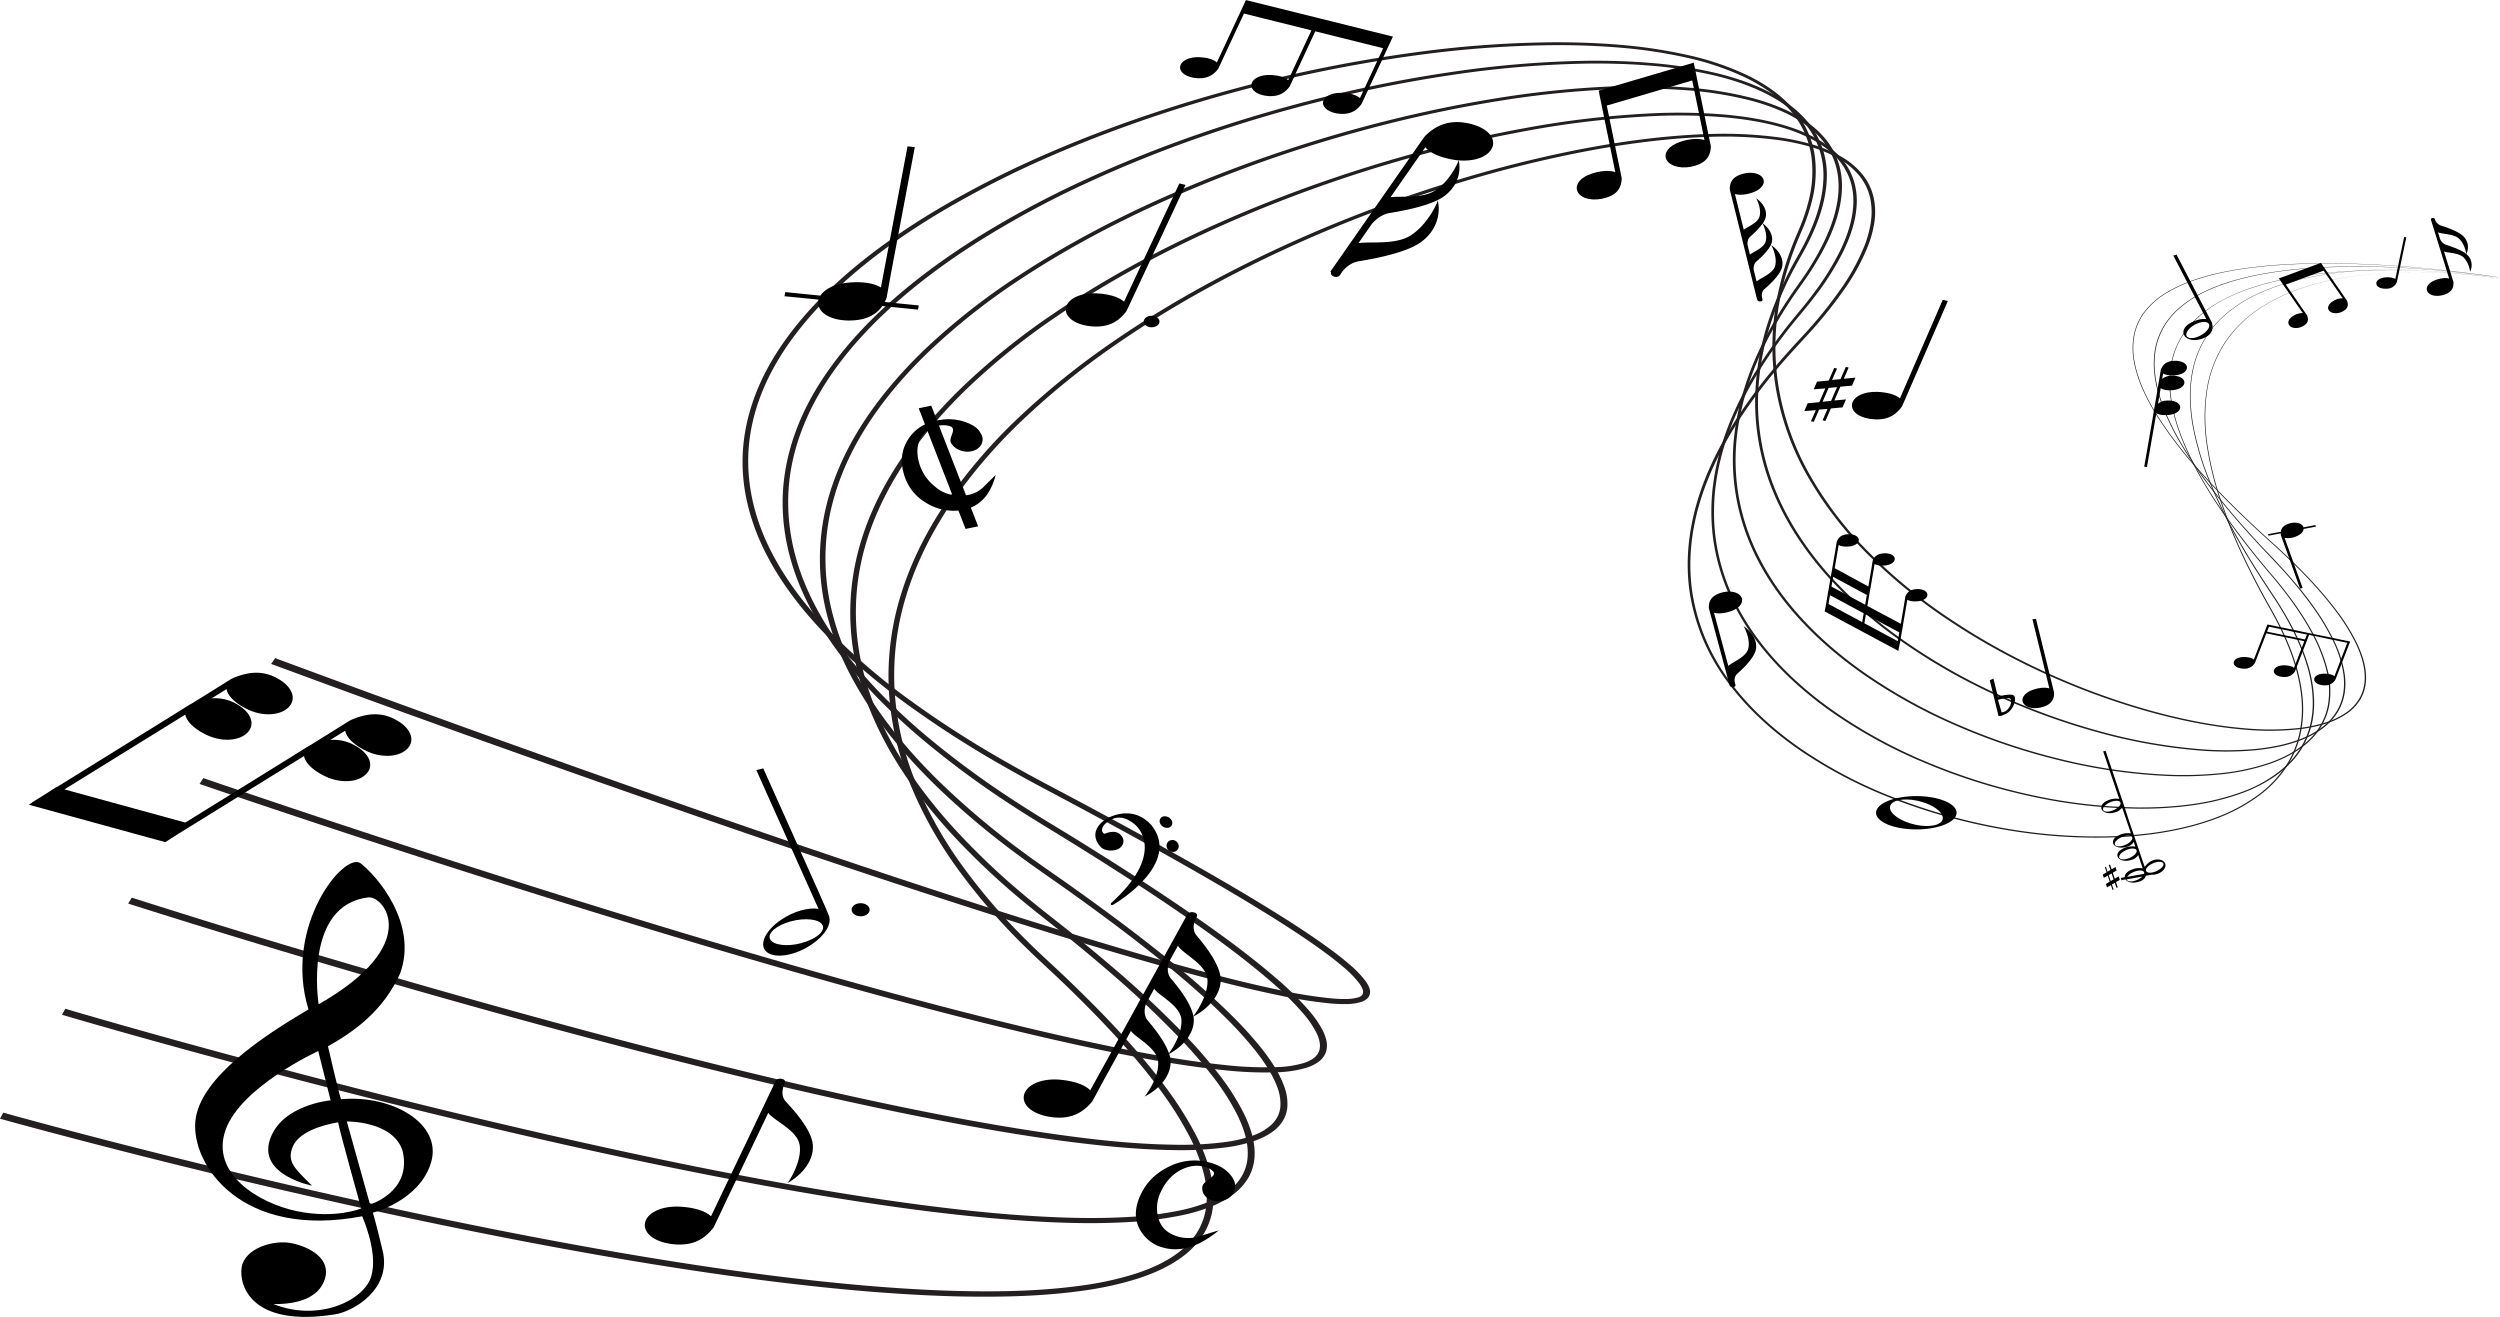 <?xml version="1.0" encoding="UTF-8"?> <svg xmlns="http://www.w3.org/2000/svg" viewBox="0 0 1535.81 809.01"> <defs> <style>.a{fill:#231f20;}</style> </defs> <path class="a" d="M1568.71,197.48s-3.35-.55-9.89-1.47-16.25-2.18-29-3.48-28.54-2.62-47.19-3.3c-9.32-.33-19.35-.5-30-.28s-22.06.81-33.93,2.18-24.27,3.54-36.38,7.53a89.38,89.38,0,0,0-17.36,7.67A49.23,49.23,0,0,0,1351.08,218a34.44,34.44,0,0,0-7,15.23,44.19,44.19,0,0,0,.29,16.75c2.22,11.32,7.76,22.59,14.78,33.67a265.4,265.4,0,0,0,25.5,32.92c9.72,10.88,20.51,21.7,32,32.54,5.76,5.42,11.81,10.78,17.79,16.31s11.79,11.26,17.39,17.2a234.76,234.76,0,0,1,15.88,18.57,124.42,124.42,0,0,1,12.86,20.32c3.44,7.11,6,14.66,5.87,22.43a25.93,25.93,0,0,1-2.83,11.46,27.71,27.71,0,0,1-8.81,9.84,49,49,0,0,1-13.62,6.46,89.26,89.26,0,0,1-15.77,3.24,169.82,169.82,0,0,1-33.07.29c-22.16-1.82-44.08-6.54-65.38-12.78a441.18,441.18,0,0,1-62-23.55,416.85,416.85,0,0,1-56.81-32.1,321.83,321.83,0,0,1-48.81-40.24,225,225,0,0,1-36.55-48,165,165,0,0,1-19.14-54.24,156.52,156.52,0,0,1,1.51-57,185.6,185.6,0,0,1,8.29-28.23c1.73-4.66,3.82-9.25,5.7-13.87a114,114,0,0,0,4.6-14,72.12,72.12,0,0,0,1.84-28.81,54.65,54.65,0,0,0-12.59-27.25c-6.95-8.26-16.71-15.16-27.8-20.55a169.53,169.53,0,0,0-36.35-12.28,298.43,298.43,0,0,0-39.53-6c-13.42-1.18-27-1.69-40.55-1.65a658.37,658.37,0,0,0-81.23,5.62A882.46,882.46,0,0,0,751,95.5c-25.07,8.11-49.53,17.25-73,27.51a599.4,599.4,0,0,0-67.24,34.26c-21.11,12.62-40.79,26.51-58,41.83s-31.94,32.1-42.54,50.17-16.87,37.4-17.6,56.85,3.86,38.83,12.69,56.95,21.53,35.1,36.43,50.69A374,374,0,0,0,591.77,457,629.31,629.31,0,0,0,649,493.88c9.92,5.71,20,11.19,30.13,16.54s20.24,10.74,30.22,16.12q30,16.13,58.74,32.42c19.13,10.89,37.82,21.87,55.68,33.24,8.91,5.69,17.62,11.49,25.9,17.55,4.13,3,8.16,6.14,11.95,9.41a65.1,65.1,0,0,1,10.25,10.57c1.34,2,2.66,4.09,2.72,6.68a5.5,5.5,0,0,1-1.67,3.88,10.58,10.58,0,0,1-4.3,2.34,34.06,34.06,0,0,1-9.14,1.16c-3,0-5.89-.11-8.75-.34a290,290,0,0,1-33.16-5.26c-21.46-4.48-42.08-9.88-62.18-15.38s-39.64-11.27-58.7-17c-38.1-11.54-74.28-23.16-108.55-34.42s-66.63-22.2-97-32.58C430.55,518,378,499.4,334.79,484s-77-27.76-100.05-36.19l-35.29-13,2.48-3.56,35.23,13c23,8.45,56.79,20.8,99.93,36.29s95.65,34.13,156.22,55q45.44,15.63,96.81,32.67c34.22,11.29,70.34,23,108.36,34.5,19,5.77,38.5,11.52,58.51,17.05s40.56,10.91,61.81,15.37a282.67,282.67,0,0,0,32.43,5.19c2.74.23,5.49.37,8.18.34a28.75,28.75,0,0,0,7.56-.91,6.48,6.48,0,0,0,2.51-1.3,2.83,2.83,0,0,0,.81-2c0-1.62-1-3.49-2.22-5.23a62.52,62.52,0,0,0-9.68-10c-3.69-3.18-7.64-6.24-11.71-9.24-8.16-6-16.79-11.76-25.65-17.43-17.74-11.33-36.35-22.31-55.43-33.2S727,539.64,707,528.87q-14.94-8.07-30.15-16.14c-10.16-5.37-20.28-10.9-30.23-16.65a635,635,0,0,1-57.51-37.19c-18.26-13.37-35.4-27.84-50.44-43.62s-27.87-32.92-36.75-51.35-13.63-38.1-12.76-57.88,7.21-39.43,18-57.7,25.71-35.26,43.1-50.68,37.27-29.4,58.54-42.08a601.32,601.32,0,0,1,67.66-34.36c23.64-10.28,48.22-19.43,73.4-27.54A886.09,886.09,0,0,1,907.2,58.47a660.5,660.5,0,0,1,81.65-5.55c13.65,0,27.3.5,40.83,1.7a300.55,300.55,0,0,1,39.91,6.12,171.09,171.09,0,0,1,36.88,12.51c11.29,5.5,21.28,12.58,28.39,21.06a55.87,55.87,0,0,1,12.83,27.88,73.1,73.1,0,0,1-1.93,29.24,113.22,113.22,0,0,1-4.68,14.19c-1.89,4.64-4,9.2-5.71,13.84a185.86,185.86,0,0,0-8.31,28,155.53,155.53,0,0,0-1.62,56.61,163.85,163.85,0,0,0,18.92,53.95,223.38,223.38,0,0,0,36.26,47.84,319.17,319.17,0,0,0,48.55,40.14,414.68,414.68,0,0,0,56.55,32.06,438.47,438.47,0,0,0,61.73,23.54c21.22,6.25,43,11,65.07,12.8a167,167,0,0,0,32.79-.24,87.88,87.88,0,0,0,15.54-3.18,47.69,47.69,0,0,0,13.35-6.3,27.12,27.12,0,0,0,8.61-9.58,25.5,25.5,0,0,0,2.79-11.23c.14-7.65-2.37-15.15-5.77-22.21a124.05,124.05,0,0,0-12.77-20.24,233.14,233.14,0,0,0-15.8-18.55c-5.57-5.93-11.39-11.65-17.32-17.19s-12-10.9-17.76-16.33c-11.51-10.86-22.29-21.7-32-32.61a264.08,264.08,0,0,1-25.46-33c-7-11.11-12.55-22.4-14.75-33.78a44.39,44.39,0,0,1-.26-16.83,34.75,34.75,0,0,1,7.06-15.32,49.6,49.6,0,0,1,13.93-11.72,90.11,90.11,0,0,1,17.44-7.68c12.15-4,24.61-6.11,36.47-7.5s23.25-1.93,34-2.14,20.75,0,30.07.31c18.65.7,34.44,2.06,47.19,3.36s22.47,2.59,29,3.51S1568.71,197.48,1568.71,197.48Z" transform="translate(-32.9 -26.95)"></path> <path class="a" d="M1568.71,197.48s-3.34-.54-9.85-1.4-16.19-2-28.91-3.11-28.46-2.09-47-2.18c-9.28,0-19.26.19-29.85.92a263.92,263.92,0,0,0-33.33,4.27c-11.48,2.31-23.4,5.67-34.22,11.22a66.44,66.44,0,0,0-14.7,10.08,44.37,44.37,0,0,0-10.11,13.46c-4.82,9.95-5.18,21.22-2.82,32.41s7.27,22.54,13.62,33.77a272.1,272.1,0,0,0,23,33.64c8.81,11.21,18.67,22.4,29.25,33.64,10.79,11.13,21.52,22.81,30.57,35.56a141.53,141.53,0,0,1,12,19.91,70.88,70.88,0,0,1,7,21.67c1,7.46.17,15.3-3.94,22.45a35.69,35.69,0,0,1-8.51,9.77,53,53,0,0,1-12.49,7.3c-9.31,4-20,6.06-30.75,7.07a202.82,202.82,0,0,1-32.89.13,335.4,335.4,0,0,1-65.31-11.83,409.89,409.89,0,0,1-62-22.88,363.34,363.34,0,0,1-56.16-32.2A266.84,266.84,0,0,1,1154.67,380c-13.41-15.17-24.34-31.79-31.83-49.42a144.77,144.77,0,0,1-11.73-55,161,161,0,0,1,9.82-56.19,211.17,211.17,0,0,1,12-27.31c2.32-4.49,5-8.9,7.33-13.36a140.3,140.3,0,0,0,6.34-13.59c3.66-9.2,6.14-18.72,6.45-28.34a50.14,50.14,0,0,0-7.15-28.1c-5.3-8.82-14-16.46-24.52-22.29S1098.69,76.29,1086,73.28a265.25,265.25,0,0,0-39.26-6c-13.35-1.1-26.84-1.45-40.32-1.24a628.89,628.89,0,0,0-80.57,6.81C899.25,76.76,873,82,847.16,88.41s-51.1,13.88-75.73,22.43a763.73,763.73,0,0,0-71.54,28.82,583.64,583.64,0,0,0-65.51,35.41c-20.51,13-39.57,27.15-56.26,42.64s-31,32.31-41.5,50.28-17.2,37.07-19,56.37,1.16,38.71,8.16,57.15,17.83,36,31,52.24,28.67,31.4,45.39,45.48a558.73,558.73,0,0,0,53.46,39.37c9.33,6.13,18.9,12,28.49,17.8s19,11.71,28.35,17.61c18.68,11.79,36.88,23.68,54.39,35.83s34.32,24.55,49.6,37.7a189.78,189.78,0,0,1,21,20.71,63.17,63.17,0,0,1,7.93,11.56,26.54,26.54,0,0,1,2.34,6.37,13.51,13.51,0,0,1-.19,6.82,12.45,12.45,0,0,1-4.53,6.17,25.72,25.72,0,0,1-7.72,3.79,71.51,71.51,0,0,1-17.17,2.69,228.26,228.26,0,0,1-33.74-1.32c-22-2.28-43.25-6-63.87-10.08s-40.65-8.59-60.14-13.24c-39-9.32-75.91-19.19-110.83-28.91s-67.82-19.36-98.63-28.59C389.3,585,336,568.11,292.3,554s-77.91-25.52-101.18-33.35-35.63-12.1-35.63-12.1l2.33-3.61s12.32,4.27,35.56,12.12,57.37,19.27,101,33.44,96.86,31.11,158.38,49.66c30.76,9.26,63.61,18.91,98.45,28.67s71.68,19.64,110.55,29c19.43,4.66,39.38,9.17,59.89,13.26s41.58,7.81,63.29,10.08a223.44,223.44,0,0,0,32.83,1.33,66.14,66.14,0,0,0,15.76-2.42A21.44,21.44,0,0,0,839.9,677a9.44,9.44,0,0,0,3.45-4.69c1.12-3.59-.09-7.63-2-11.4a60.3,60.3,0,0,0-7.54-11,187,187,0,0,0-20.58-20.35c-15.09-13-31.84-25.37-49.22-37.51s-35.55-24-54.16-35.81q-14-8.84-28.26-17.61c-9.56-5.82-19.2-11.72-28.56-17.89A560.77,560.77,0,0,1,599.34,481c-16.81-14.2-32.41-29.45-45.68-45.93s-24.2-34.18-31.24-52.9-10.09-38.4-8.16-58,8.65-39,19.38-57.13,25.19-35.17,42-50.76,36.09-29.86,56.75-42.88a587.46,587.46,0,0,1,65.93-35.53A771.12,771.12,0,0,1,770.27,109c24.74-8.55,50.15-16,76.06-22.43s52.31-11.63,79-15.5a632.94,632.94,0,0,1,81-6.76c13.58-.19,27.16.17,40.63,1.3a269.89,269.89,0,0,1,39.69,6.09c12.85,3.07,25.26,7.36,36,13.38S1142.44,99,1147.86,108a51.27,51.27,0,0,1,7.27,28.77c-.33,9.78-2.87,19.42-6.58,28.7a142,142,0,0,1-6.43,13.71c-2.41,4.5-5,8.88-7.36,13.34a211.12,211.12,0,0,0-12,27.15,160.15,160.15,0,0,0-9.88,55.84,143.51,143.51,0,0,0,11.54,54.67c7.4,17.53,18.24,34.07,31.55,49.18a266.43,266.43,0,0,0,46.35,41,362.75,362.75,0,0,0,55.89,32.14,407.75,407.75,0,0,0,61.71,22.87,333.62,333.62,0,0,0,65,11.85,202.16,202.16,0,0,0,32.65-.08c10.69-1,21.23-3.07,30.41-6.95a51.71,51.71,0,0,0,12.27-7.16,34.58,34.58,0,0,0,8.37-9.57c4.05-7,4.85-14.74,3.92-22.13a70.22,70.22,0,0,0-6.88-21.53,140.11,140.11,0,0,0-12-19.86c-4.5-6.35-9.42-12.46-14.55-18.36s-10.56-11.56-15.89-17.17c-10.56-11.27-20.41-22.47-29.2-33.71a271.16,271.16,0,0,1-23-33.71c-6.34-11.26-11.24-22.59-13.58-33.86s-2-22.55,2.9-32.55a44.76,44.76,0,0,1,10.2-13.52,66.36,66.36,0,0,1,14.78-10.1c10.87-5.56,22.83-8.91,34.33-11.22a266.26,266.26,0,0,1,33.37-4.23c10.6-.72,20.59-.93,29.87-.89,18.57.11,34.32,1.16,47,2.24s22.4,2.28,28.91,3.14S1568.71,197.48,1568.71,197.48Z" transform="translate(-32.9 -26.95)"></path> <path class="a" d="M1568.71,197.48s-3.36-.5-9.91-1.24-16.31-1.71-29.11-2.45-28.65-1.26-47.23-.5c-9.29.38-19.26,1.12-29.75,2.51a207,207,0,0,0-32.6,6.81c-11,3.35-22.18,8-31.51,14.93s-16.49,15.91-19.85,26.17-3.43,21.44-1.19,32.69,6.66,22.7,12.45,34.14c11.62,22.89,28.49,45.89,48.25,69.11,9.91,11.62,19.17,24,26.23,37.49a97.25,97.25,0,0,1,8.23,21,52.17,52.17,0,0,1,1.06,22.29,39.58,39.58,0,0,1-11.42,21.09c-6.28,6.23-15,11.13-24.64,14.54a136,136,0,0,1-31.06,6.65,225.87,225.87,0,0,1-33,.9,340.33,340.33,0,0,1-66.15-9.72,390.54,390.54,0,0,1-63.22-21.29,328.58,328.58,0,0,1-57-31.6c-17.48-12.24-33.19-26.22-45.91-41.78s-22.42-32.71-28-50.76a131.26,131.26,0,0,1-4.88-55.7c2.31-18.78,8.42-37.4,17.36-55.36a247.45,247.45,0,0,1,15.36-26.49c2.85-4.34,5.94-8.59,8.94-12.88s5.73-8.64,8.28-13.08c5.07-8.87,9.33-18.06,11.78-27.55s3.14-19.29.44-28.75a43.07,43.07,0,0,0-6.7-13.55,53.57,53.57,0,0,0-11.87-11.51,81.15,81.15,0,0,0-15.79-8.78,128.89,128.89,0,0,0-18.11-6.14A225.61,225.61,0,0,0,1069,82.4a380.88,380.88,0,0,0-40.43-.82A599.75,599.75,0,0,0,948,89.91c-26.53,4.45-52.67,10.3-78.26,17.26s-50.64,15-75,24.15c-48.62,18.22-94.59,40.48-135,67.18A402.06,402.06,0,0,0,604.52,242c-16.46,15.68-30.67,32.59-41.51,50.53s-18.25,36.91-21.32,56.2A135.53,135.53,0,0,0,545,406.41c5.09,18.85,14,37,25.45,54s25.38,33,40.78,47.93a489.91,489.91,0,0,0,49.95,41.93c8.82,6.56,18,12.79,27,19.15S706,582.14,714.7,588.57c17.41,12.87,34.19,25.92,49.94,39.38,7.88,6.73,15.47,13.58,22.65,20.59a243.25,243.25,0,0,1,20,21.7,122.6,122.6,0,0,1,8.27,11.52A65.75,65.75,0,0,1,821.69,694a30.45,30.45,0,0,1,2.07,13,19.81,19.81,0,0,1-1.73,6.58,21.36,21.36,0,0,1-4.26,6c-3.68,3.64-8.73,6.31-14.06,8.17a90.09,90.09,0,0,1-16.6,3.92,215.14,215.14,0,0,1-33.82,1.81c-22.34-.37-44-2.61-65.15-5.34s-41.61-6.16-61.57-9.79c-39.92-7.32-77.69-15.6-113.38-23.94s-69.29-16.84-100.73-25.07c-62.88-16.48-117.15-31.92-161.67-44.92s-79.28-23.64-102.94-31-36.21-11.37-36.21-11.37l2.21-3.66s12.5,4,36.11,11.39,58.32,18,102.77,31,98.64,28.53,161.4,45.06c31.39,8.25,64.92,16.76,100.53,25.14s73.27,16.68,113,24c19.88,3.64,40.29,7,61.25,9.82s42.49,5,64.44,5.36a209.48,209.48,0,0,0,32.86-1.71,85,85,0,0,0,15.59-3.64,33.45,33.45,0,0,0,12.47-7.19,18.61,18.61,0,0,0,3.67-5.12,17.49,17.49,0,0,0,1.52-5.77,28.07,28.07,0,0,0-1.92-12c-3-8-8.09-15.64-13.94-23A238.5,238.5,0,0,0,784,650.36c-7.1-7-14.63-13.77-22.44-20.47-15.63-13.4-32.33-26.43-49.66-39.27q-13-9.64-26.45-19.15c-8.95-6.33-18.16-12.62-27-19.22A491.93,491.93,0,0,1,608.21,510c-15.49-15.06-29.51-31.18-41-48.41S546.65,426,541.54,406.9a137.36,137.36,0,0,1-3.2-58.42c3.15-19.55,10.69-38.76,21.7-56.87s25.38-35.17,42-51a404.94,404.94,0,0,1,55.78-43.78c40.67-26.8,86.87-49.1,135.72-67.34,24.45-9.11,49.61-17.19,75.31-24.15s52-12.8,78.62-17.24a603.67,603.67,0,0,1,81-8.28,382,382,0,0,1,40.76.88,227,227,0,0,1,39.74,6.39,131.51,131.51,0,0,1,18.47,6.28,84.1,84.1,0,0,1,16.19,9,55.65,55.65,0,0,1,12.23,11.9,44.22,44.22,0,0,1,6.87,14c2.76,9.73,2,19.76-.49,29.35s-6.83,18.89-12,27.83q-3.87,6.7-8.37,13.17c-3,4.29-6.1,8.53-8.94,12.84a246.41,246.41,0,0,0-15.35,26.34c-8.93,17.86-15,36.36-17.38,55a130.23,130.23,0,0,0,4.74,55.32c5.54,17.94,15.12,35,27.75,50.47s28.2,29.41,45.57,41.61A327.51,327.51,0,0,0,1235,471.79a389,389,0,0,0,62.94,21.29,339,339,0,0,0,65.84,9.75,225.72,225.72,0,0,0,32.75-.85,134.73,134.73,0,0,0,30.79-6.56c9.56-3.36,18.14-8.17,24.33-14.3a39,39,0,0,0,11.3-20.79,51.65,51.65,0,0,0-1-22.1,96.83,96.83,0,0,0-8.14-20.9c-7-13.42-16.22-25.8-26.09-37.42-19.72-23.26-36.56-46.31-48.15-69.24-5.78-11.46-10.15-22.92-12.41-34.22s-2.2-22.5,1.27-32.8,10.56-19.45,20-26.27S1409,205.8,1420,202.45a207.86,207.86,0,0,1,32.65-6.78c10.51-1.38,20.49-2.1,29.78-2.48,18.6-.74,34.45-.17,47.24.56s22.56,1.74,29.11,2.48S1568.71,197.48,1568.71,197.48Z" transform="translate(-32.9 -26.95)"></path> <path class="a" d="M1568.71,197.48s-3.36-.59-9.94-1.46-16.38-2-29.27-2.77a363.3,363.3,0,0,0-47.56.08,236.61,236.61,0,0,0-29.67,3.94,144.76,144.76,0,0,0-31.34,9.83c-10.21,4.66-19.79,11.1-27,19.33A60.72,60.72,0,0,0,1380.05,255c-2.11,10.53-1.76,21.69.21,33.07a172.23,172.23,0,0,0,10.42,34.81,311.35,311.35,0,0,0,17.59,35.78c6.82,12.08,14.69,24.22,23,36.62,8,12.48,15.14,25.76,19.47,39.94a82.13,82.13,0,0,1,3.77,21.83,57,57,0,0,1-.72,11.19,49.14,49.14,0,0,1-3.09,11.1,51.51,51.51,0,0,1-5.86,10.63,58.07,58.07,0,0,1-8.88,9.58c-6.85,5.95-15.54,10.8-25.13,14.44a147.4,147.4,0,0,1-30.9,7.65c-5.4.79-10.89,1.3-16.41,1.65s-11.1.51-16.69.46a326,326,0,0,1-67.12-7.8,366.21,366.21,0,0,1-64.37-20.35A303.6,303.6,0,0,1,1157.69,464c-17.54-12.39-33-26.7-45.18-42.69A149.5,149.5,0,0,1,1097,396.22a128.7,128.7,0,0,1-9.57-26.92,124.53,124.53,0,0,1-2.43-13.91,129.65,129.65,0,0,1-.77-14.07,134.09,134.09,0,0,1,.75-14.14c.58-4.71,1.26-9.42,2.31-14.1a164.64,164.64,0,0,1,8.69-27.85,208.74,208.74,0,0,1,13.57-27,276.11,276.11,0,0,1,17.53-26c6.33-8.53,13.75-16.62,20-25.15a163.6,163.6,0,0,0,16.47-26.55c4.4-9.17,7.54-18.77,7.89-28.52a40.4,40.4,0,0,0-2-14.46,38.26,38.26,0,0,0-7.89-13.28A54.14,54.14,0,0,0,1148,113.63a92.18,92.18,0,0,0-17.27-7.42c-12.33-3.93-25.66-6.09-39.1-7.25a340.77,340.77,0,0,0-40.7-.79A574,574,0,0,0,970,107.48a795.88,795.88,0,0,0-78.34,18.57c-25.58,7.41-50.59,15.93-74.85,25.47-48.46,19.09-94.16,42.17-134.31,69.5a422.46,422.46,0,0,0-55.13,44.3c-16.47,15.87-30.81,32.88-42,50.87S566,353.13,561.91,372.48a146.54,146.54,0,0,0-.59,58.18c3.65,19.18,11,37.82,21,55.47s22.67,34.35,36.93,50a448.6,448.6,0,0,0,47.05,44.22c8.42,6.91,17.19,13.58,25.63,20.43s16.76,13.71,24.85,20.65a604.82,604.82,0,0,1,45.41,42.78,295.24,295.24,0,0,1,19.4,22.57,147.35,147.35,0,0,1,15.32,23.92c4,8.25,7,16.93,6.74,25.8a29.54,29.54,0,0,1-3.33,13,34,34,0,0,1-9.74,11.14,59.37,59.37,0,0,1-14.29,7.78,108.91,108.91,0,0,1-16.17,4.85,217.72,217.72,0,0,1-33.61,4.41c-22.47,1.33-44.57.53-66.08-.93S618,773,597.55,770.39c-40.84-5.33-79.51-12-116-19s-70.93-14.32-103.1-21.53c-64.34-14.47-119.83-28.45-165.33-40.32s-81-21.73-105.15-28.55S71,650.35,71,650.35l2-3.7s12.75,3.8,36.85,10.64,59.54,16.7,105,28.63,100.82,25.93,165,40.44C412,733.6,446.28,741,482.72,748s75,13.74,115.64,19.09c20.33,2.65,41.18,5,62.53,6.47s43.22,2.28,65.27,1a210.91,210.91,0,0,0,32.7-4.24,103.12,103.12,0,0,0,15.39-4.59,55,55,0,0,0,13.24-7.17,30.62,30.62,0,0,0,8.84-10.08,27.19,27.19,0,0,0,3.08-12c.26-8.28-2.52-16.65-6.44-24.68a143.57,143.57,0,0,0-15-23.47A289.61,289.61,0,0,0,758.83,666a599.74,599.74,0,0,0-45.07-42.59Q701.7,613,689,602.75c-8.39-6.83-17.13-13.5-25.62-20.47a451,451,0,0,1-47.27-44.59C601.81,521.86,589.07,505,579,487.15S561.5,450.43,557.84,431a148.35,148.35,0,0,1,.73-58.91c4.18-19.59,12.4-38.76,23.79-56.9s25.88-35.3,42.51-51.27a425.2,425.2,0,0,1,55.58-44.52c40.43-27.44,86.36-50.55,135.06-69.66q36.56-14.31,75.17-25.48a799.54,799.54,0,0,1,78.71-18.55,575.06,575.06,0,0,1,81.39-9.27,343.31,343.31,0,0,1,41.09.84c13.6,1.19,27.13,3.4,39.73,7.43a94.33,94.33,0,0,1,17.72,7.64,55.64,55.64,0,0,1,14,11,39.51,39.51,0,0,1,8.15,13.77,41.53,41.53,0,0,1,2.07,14.88c-.38,10-3.6,19.71-8.07,29a165.64,165.64,0,0,1-16.66,26.74c-6.36,8.61-13.79,16.67-20.09,25.15a275.22,275.22,0,0,0-17.51,25.85,209.18,209.18,0,0,0-13.55,26.85,165.19,165.19,0,0,0-8.7,27.67c-1,4.66-1.74,9.34-2.32,14a134.79,134.79,0,0,0-.77,14A117.58,117.58,0,0,0,1089,369.1a127.52,127.52,0,0,0,9.44,26.74,148.36,148.36,0,0,0,15.38,24.91c12,15.89,27.41,30.15,44.83,42.49A301.91,301.91,0,0,0,1216,494.8,365.83,365.83,0,0,0,1280,515.14a325.25,325.25,0,0,0,66.8,7.84c5.56,0,11.1-.09,16.59-.44s10.94-.85,16.3-1.62a146.63,146.63,0,0,0,30.66-7.55,82.7,82.7,0,0,0,24.88-14.25,56.75,56.75,0,0,0,8.79-9.45,51.14,51.14,0,0,0,5.82-10.5,48.46,48.46,0,0,0,3.08-11,56.92,56.92,0,0,0,.74-11.11,81.4,81.4,0,0,0-3.71-21.72c-4.27-14.13-11.34-27.39-19.33-39.85-8.27-12.4-16.12-24.57-22.92-36.67A309.88,309.88,0,0,1,1390.19,323a173.55,173.55,0,0,1-10.36-34.87c-1.94-11.4-2.27-22.59-.14-33.15a61.17,61.17,0,0,1,14-28.65c7.23-8.24,16.85-14.7,27.09-19.36a145.12,145.12,0,0,1,31.42-9.81,237.15,237.15,0,0,1,29.7-3.9,360.94,360.94,0,0,1,47.59,0c12.89.8,22.69,1.94,29.27,2.8S1568.71,197.48,1568.71,197.48Z" transform="translate(-32.9 -26.95)"></path> <path class="a" d="M1568.35,198s-3.38-.6-10-1.41-16.54-1.81-29.55-2.28a291,291,0,0,0-47.78,2,186.08,186.08,0,0,0-29.17,6.11,115.8,115.8,0,0,0-29.26,13.08,75.7,75.7,0,0,0-22.86,22.27,73.78,73.78,0,0,0-11,29.58,113.49,113.49,0,0,0,.32,33.34,198.12,198.12,0,0,0,8.85,35.31,329.3,329.3,0,0,0,15.26,36.63q4.51,9.3,9.62,18.73c3.36,6.3,7.15,12.58,10.43,19.11,6.59,13,11.87,26.9,13.82,41.47a74.45,74.45,0,0,1-.13,22.15c-.25,1.86-.73,3.71-1.14,5.56-.23.93-.53,1.85-.79,2.77a27.72,27.72,0,0,1-.92,2.75,56.89,56.89,0,0,1-5.11,10.78,69.27,69.27,0,0,1-17.48,19.23,106.25,106.25,0,0,1-25.75,14.17c-19.26,7.51-41.4,11.13-63.84,12a326.68,326.68,0,0,1-68.11-4.83,354.64,354.64,0,0,1-66.1-18.13,282.08,282.08,0,0,1-59.2-30.65c-17.88-12.31-33.49-26.8-45.2-43.11a123.22,123.22,0,0,1-22.23-53.05c-2.89-18.68-1-37.85,4.51-56.51s14.79-36.88,26.4-54.31a312.75,312.75,0,0,1,19.1-25.62c3.42-4.19,7-8.31,10.68-12.41s7.44-8.13,11.18-12.2a268.33,268.33,0,0,0,20.35-25.36,130.81,130.81,0,0,0,15.07-27.32,65.69,65.69,0,0,0,3.88-14.47,40.88,40.88,0,0,0-.4-14.67,33.27,33.27,0,0,0-6.62-13.75,45.35,45.35,0,0,0-13.25-10.9,82.09,82.09,0,0,0-17.61-7.15,138.77,138.77,0,0,0-19.57-4A252,252,0,0,0,1084,111c-13.7.37-27.38,1.54-40.94,3.23s-27,3.92-40.36,6.55a754.36,754.36,0,0,0-78.28,20q-38.24,11.9-74.45,27.05c-48.13,20.13-93.34,44.13-133.29,72a470.34,470.34,0,0,0-55.26,44.83,318.58,318.58,0,0,0-43.63,50.72c-12.13,17.83-21.58,36.56-27.64,55.78a166.7,166.7,0,0,0-7.75,58.4,177.33,177.33,0,0,0,12.73,57.23,245.84,245.84,0,0,0,29.66,53,372.24,372.24,0,0,0,41.45,47.55c7.6,7.48,15.72,14.65,23.39,22.07S704.8,644.19,712,651.7c14.43,15,27.86,30.41,39.34,46.36a211.78,211.78,0,0,1,15.31,24.43,109.65,109.65,0,0,1,10,25.61c2,8.72,2.57,17.72.17,26.44a41.36,41.36,0,0,1-5.83,12.54,51.05,51.05,0,0,1-10.27,10.82c-8.16,6.46-18.37,11.15-29,14.57a202.31,202.31,0,0,1-32.92,7.29c-22.3,3.18-44.62,3.92-66.37,3.77s-43.09-1.38-63.85-3c-41.54-3.38-80.95-8.62-118.17-14.34s-72.25-12.08-105-18.43c-65.51-12.76-122-25.59-168.22-36.6S94.94,730.78,70.42,724.32,32.9,714.2,32.9,714.2l2-3.74s12.92,3.65,37.39,10.14,60.47,15.8,106.63,26.87,102.52,23.92,167.87,36.72c32.69,6.38,67.63,12.73,104.73,18.51s76.37,11,117.68,14.42c20.65,1.68,41.81,2.88,63.39,3.09s43.62-.54,65.47-3.62a197.73,197.73,0,0,0,32-7.05c10.24-3.28,19.94-7.75,27.58-13.78a47.56,47.56,0,0,0,9.61-10.09,39,39,0,0,0,5.49-11.75c2.28-8.21,1.81-16.84-.15-25.3a107,107,0,0,0-9.75-25,209.22,209.22,0,0,0-15.06-24.13c-11.32-15.8-24.64-31.08-39-46.07q-10.77-11.22-22.3-22.26c-7.6-7.37-15.71-14.56-23.36-22.12a373.2,373.2,0,0,1-41.67-48,248.32,248.32,0,0,1-29.83-53.52,178.94,178.94,0,0,1-12.75-57.88,168.73,168.73,0,0,1,8-59c6.17-19.42,15.75-38.33,28-56.3a322.48,322.48,0,0,1,44-51.05,475,475,0,0,1,55.67-45c40.21-28,85.66-52,134-72.19Q884.88,151,923.36,139A762.87,762.87,0,0,1,1002,119c13.39-2.62,26.94-4.84,40.59-6.53s27.44-2.85,41.26-3.21a255.48,255.48,0,0,1,41.33,2,142.82,142.82,0,0,1,20,4.13,85,85,0,0,1,18.15,7.41,47,47,0,0,1,13.78,11.38,34.57,34.57,0,0,1,6.86,14.31,42.09,42.09,0,0,1,.39,15.09,67.52,67.52,0,0,1-4,14.71,132.33,132.33,0,0,1-15.28,27.59,267.92,267.92,0,0,1-20.52,25.48l-11.2,12.19c-3.64,4.08-7.25,8.18-10.67,12.35a312.11,312.11,0,0,0-19.07,25.48c-11.59,17.34-20.76,35.43-26.38,54s-7.42,37.57-4.59,56.11a122.14,122.14,0,0,0,21.95,52.67c11.6,16.2,27.07,30.62,44.82,42.88a280,280,0,0,0,58.85,30.57,353.4,353.4,0,0,0,65.77,18.12,325.12,325.12,0,0,0,67.79,4.89c22.32-.87,44.33-4.44,63.44-11.87a105.21,105.21,0,0,0,25.55-14,68.94,68.94,0,0,0,17.35-19,57.51,57.51,0,0,0,5.09-10.68c.34-.9.66-1.81.91-2.73s.56-1.83.8-2.75c.4-1.84.88-3.67,1.13-5.52a74,74,0,0,0,.18-22c-1.91-14.51-7.15-28.34-13.69-41.35-3.26-6.51-7-12.8-10.39-19.11s-6.59-12.55-9.58-18.76a329.27,329.27,0,0,1-15.2-36.68,199.17,199.17,0,0,1-8.79-35.36,113.55,113.55,0,0,1-.25-33.41,74.18,74.18,0,0,1,11-29.64,76.08,76.08,0,0,1,23-22.31,116.33,116.33,0,0,1,29.35-13.08,188,188,0,0,1,29.21-6.08,291.93,291.93,0,0,1,47.81-1.95c13,.49,22.92,1.52,29.55,2.32S1568.35,198,1568.35,198Z" transform="translate(-32.9 -26.95)"></path> <path d="M242.39,702.22c-1.6-4.55-8-32.52-8-32.52,17.46-9.81,34.3-22.51,44.34-44.8,11.13-30.67-14.41-60-24.27-67.57s-47.76,38.49-32.06,89.74c-26.9,15.8-67,41.91-69.49,68.68s28.18,72.51,102.49,58.39c0,0,10,22.19,5.58,36.92s-32.14,28.18-60.18,17c14.64.27,28.21-3.68,31.77-15.66s-8.81-19.26-20.32-21.69S183,794,181.33,805.62s6.53,36.85,57.37,28.77c11-1.68,35.05-15.27,29.25-39.2-4.3-18-6-23.28-6-23.28s28.74-7.17,35.78-30.89S274,699.38,242.39,702.22Zm17-124c9.71-.58,33.31,29.12-30.74,65.7C228.67,643.89,218.89,582.86,259.41,578.19ZM215.26,771c-23.89-5-53.29-23.34-43.75-50s56.89-48.37,56.89-48.37L236,702.92s-30.34,2.62-37.35,24.32,25.94,28.09,25.94,28.09c-10.47-10.36-15.56-14.6-12-23.64s17.23-13.43,28-15.28c1.38,7.08,14.22,52.89,14.22,52.89S239.15,775.94,215.26,771Zm44.95-4.1-14.25-51s28.72-.43,34.33,18.3C286,759.22,260.21,766.88,260.21,766.88Z" transform="translate(-32.9 -26.95)"></path> <path d="M1471.42,206.88l-9.76-14.15-.15-.21-2.82-4.09L1432.84,198l2.82,4.08.15.22,11.76,17a10.51,10.51,0,0,0-6.17,1.9c-3,1.94-3.49,4.6-1.58,6.18s5.51,1.48,8.51-.46,2.64-4.31,1.8-6.33c-.07-.16-1.45-2.08-3.24-4.67l-9.76-14.15,23.2-8.57,11.76,17a10.55,10.55,0,0,0-6.19,1.91c-3,1.94-3.61,4.56-1.7,6.14s5.62,1.52,8.62-.42,2.66-4.32,1.81-6.33C1474.57,211.4,1473.21,209.47,1471.42,206.88Z" transform="translate(-32.9 -26.95)"></path> <path d="M1506.34,195.58l4.82-22.86-1.33-.15-5.43,25.77c-1.33-.86-3.59-1.16-6-1-3.62.28-5.92,2-5.65,4s3,3.21,6.62,2.94a6.41,6.41,0,0,0,5.92-4C1505.39,200.14,1505.79,198.19,1506.34,195.58Z" transform="translate(-32.9 -26.95)"></path> <path d="M1081.66,105.91l-6.19-30.39-.67-3.27-1.39-6.8L1015,82.64l1.95,9.57.1.51,8.15,39.94c-3.77-1.24-9-.77-14.13.83-7.79,2.44-11.19,7.55-8.79,11.65s9.74,5.64,17.52,3.2,9.23-7.37,9.36-11.83c0-.36-1-4.89-2.25-11L1020,91.87l-.21,0,52.67-15.5L1080,113c-3.78-1.25-9-.77-14.17.83-7.79,2.43-11.41,7.4-9,11.5s9.92,5.79,17.7,3.35,9.28-7.37,9.4-11.84C1083.88,116.53,1082.9,112,1081.66,105.91Z" transform="translate(-32.9 -26.95)"></path> <path d="M1367.77,266.63c4.62-.44,7.45-2.77,7-5.2s-4-4-8.61-3.6a8.84,8.84,0,0,0-5,1.88l.58-3.33c1.74,1.06,4.58,1.39,7.62,1.1,4.61-.44,7.44-2.77,7-5.21s-4-4-8.61-3.6-6.37,2.9-7.35,5.24c-.08.19-.45,2.69-1,6l-.53,3,0,.08c-.08.18-.45,2.69-1,6l-1.62,9.28,0,.08c-.08.18-.45,2.69-1,6l-.84,4.79-1.59,9.16-2.68,15.4,1.7.15,2.68-15.4,1.6-9.15,1.48-8.53c1.74,1.07,4.59,1.39,7.62,1.1,4.61-.44,7.45-2.77,7-5.2s-4-4-8.61-3.6a8.84,8.84,0,0,0-5,1.88l1.66-9.58C1361.89,266.6,1364.74,266.92,1367.77,266.63Z" transform="translate(-32.9 -26.95)"></path> <path d="M250,484.41a25.92,25.92,0,0,0-14.24-2.87l9.2-5.7c.78,4.33,5.51,8.65,12.08,12,10,5.13,21.12,4.3,26.17-1s2.06-13-7.92-18.13-19.33-2.68-26.91.59c-.6.26-7.4,4.61-16.65,10.33l-8.37,5.19-.26.11c-.61.26-7.39,4.62-16.64,10.34l-59.74,37L72.49,511.9l8.25-5.1,66-40.86c.78,4.32,5.51,8.64,12.08,12,10,5.13,21.12,4.3,26.17-1s2.05-13-7.93-18.14A26,26,0,0,0,162.85,456l9.21-5.69c.78,4.32,5.51,8.64,12.08,12,10,5.13,21.11,4.3,26.17-1s2.05-13-7.93-18.13-19.33-2.68-26.9.59c-.6.26-7.4,4.62-16.65,10.34l-8.37,5.18a2.18,2.18,0,0,1-.27.11c-.6.26-7.39,4.62-16.64,10.34L77.82,504.28l-10.17,6.29-.2-.05-8.38,5.36-6.52,4,.11.1-2.07,1.33,83.86,23,8.05-5.17.4-.24,76.77-47.5c.78,4.33,5.51,8.65,12.07,12,10,5.13,21.11,4.29,26.17-1S260,489.54,250,484.41Z" transform="translate(-32.9 -26.95)"></path> <path d="M1216.92,391.9c-.37-2.06-3.41-3.42-7.32-3s-5.36,2.47-6.19,4.46c-.06.16-.33,2.29-.82,5.14l-2,11.68-20.54-11,1.48-8.64.5-2.62,0,0,2.48-14.5c1.48.91,3.86,1.17,6.43.92,3.92-.38,6.3-2.36,5.92-4.43s-3.42-3.42-7.33-3-5.37,2.47-6.19,4.46c-.06.16-.34,2.29-.83,5.14l-1.83,10.73L1160,376l2.44-14.25c1.48.9,3.85,1.17,6.43.92,3.91-.38,6.29-2.37,5.92-4.43s-3.42-3.43-7.33-3.05-5.37,2.47-6.19,4.46c-.07.16-.34,2.29-.83,5.14l-2.26,13.26-.49,2.52,0,0-1.5,8.77-.49,2.51.06,0-1.4,8.18-.53,2.52,45.25,24.26,1.05-5.26,0,0,1.41-8.2.48-2.5-.06,0,2.65-15.45c1.48.91,3.86,1.18,6.43.93C1214.94,396,1217.3,394,1216.92,391.9Zm-37.19.54-1,6L1158,387.31l1-6Zm-1.93,11.28-.92,5.41L1156.19,398l.93-5.41Zm.43,6.13.92-5.4,20.54,11-.93,5.4Z" transform="translate(-32.9 -26.95)"></path> <path d="M873.15,82.6,885,57.18l.18-.39,3.42-7.34L844.77,38.53l-2.64-.65L798.31,27l-3.42,7.34-.18.39L780.45,65.3c-2.06-1.9-6-3-10.47-3.21-6.77-.36-11.75,2.37-12.11,5.93s4.1,6.63,10.87,7,10.27-2.77,12.6-5.91c.19-.25,1.73-3.75,3.91-8.41l11.84-25.42L838.53,45.6,824.27,76.22c-2.06-1.9-6-3-10.47-3.21C807,72.66,802,75.38,801.69,79s4.1,6.63,10.87,7,10.27-2.76,12.6-5.91c.19-.25,1.73-3.74,3.9-8.41L840.9,46.19l.27.07,41.44,10.33L868.35,87.21c-2.07-1.9-6.05-3-10.5-3.22-6.77-.35-11.84,2.21-12.19,5.77s4.16,6.79,10.92,7.15,10.3-2.76,12.63-5.91C869.4,90.75,871,87.26,873.15,82.6Z" transform="translate(-32.9 -26.95)"></path> <path d="M1469.44,439.71l6.8-17.56.42-1.09L1452,416l-1.49-.31-24.66-5.11-.42,1.09-1.17,3-.43,1.09-6.33,16.36c-1.22-1-3.44-1.52-5.91-1.56-3.76-.05-6.4,1.56-6.46,3.54s2.53,3.58,6.28,3.63a7.23,7.23,0,0,0,6.74-3.53c.09-.14.8-2.11,1.82-4.73l5.2-13.44,23.32,4.83-6.34,16.36c-1.21-1-3.44-1.51-5.91-1.55-3.75-.05-6.4,1.56-6.46,3.54s2.53,3.58,6.29,3.63a7.24,7.24,0,0,0,6.73-3.53c.09-.15.81-2.11,1.82-4.74l6.8-17.56.16,0,23.31,4.83L1467,442.36c-1.21-1-3.46-1.52-5.93-1.55-3.75-.06-6.45,1.47-6.51,3.44s2.57,3.67,6.33,3.72a7.21,7.21,0,0,0,6.74-3.53C1467.7,444.3,1468.43,442.34,1469.44,439.71Zm-20.51-19.93L1425.61,415l1.18-3.05,23.31,4.83Z" transform="translate(-32.9 -26.95)"></path> <path d="M1388,218l-18-34.64-2,.56L1388.3,223c-2.79-.43-6.22.45-9.35,2.08-4.74,2.47-6,6.28-3.57,8.78s7.68,2.75,12.43.27,4.73-5.95,3.92-9C1391.67,224.89,1390.08,222,1388,218Zm-1.78,14.17c-3.49,2.39-7.74,3.21-9.49,1.84s-.33-4.41,3.15-6.8,7.74-3.2,9.49-1.83S1389.73,229.78,1386.24,232.16Z" transform="translate(-32.9 -26.95)"></path> <path d="M1361.64,555.81c-2.26-1.47-6.08-1.09-8.86,1.21a9.17,9.17,0,0,0-2.27,2.58c-.27-.79-.62-1.71-1-2.73l-2.7-8v0c0-.18-.81-2.38-1.82-5.34l-.91-2.71s0,0,0,0c0-.18-.82-2.38-1.82-5.34l-1.51-4.48L1337,519.58v-.05c0-.18-.81-2.38-1.81-5.34l-1.6-4.72-7.16-21.22-1.51.27,7.16,21.22,2.71,8a11.89,11.89,0,0,0-6.89.88c-3.69,1.47-5,4.11-3.59,6.05s5.16,2.46,8.84,1a5.91,5.91,0,0,0,3.38-2.79l2.8,8.3,2.63,7.78a11.93,11.93,0,0,0-6.9.89c-3.69,1.47-5,4.1-3.58,6s5.15,2.45,8.84,1a5.91,5.91,0,0,0,3.37-2.78l1,3a11.88,11.88,0,0,0-6.89.88c-3.69,1.47-5,4.11-3.59,6s5.15,2.46,8.84,1a5.91,5.91,0,0,0,3.38-2.79l2.77,8.23a11.9,11.9,0,0,0-6.89.89c-2.81,1.12-4.24,2.91-4.13,4.56l-2.46.44.46,1.35,2.46-.44.1.14c1.45,1.94,5.17,2.45,8.86,1a5.68,5.68,0,0,0,3.64-3.4l3.36-.61a9.68,9.68,0,0,0,6.42-2C1363.75,560,1363.91,557.28,1361.64,555.81Zm-29.42-31.61c-2.78,1.49-5.9,1.8-7,.71s.29-3.18,3.07-4.66,5.89-1.8,7-.71a.59.59,0,0,1,.12.17l.23.69C1335.66,521.54,1334.38,523.05,1332.22,524.2Zm7.21,21.34c-2.78,1.48-5.9,1.8-7,.71s.29-3.18,3.07-4.66,5.89-1.8,7-.71a.66.66,0,0,1,.12.17l.23.69C1342.87,542.88,1341.59,544.39,1339.43,545.54Zm2.69,8c-2.78,1.49-5.9,1.8-7,.71s.29-3.18,3.07-4.66,5.89-1.8,7-.71a.59.59,0,0,1,.12.17l.23.69C1345.56,550.85,1344.28,552.36,1342.12,553.51Zm.64,9.54c2.78-1.49,5.91-1.8,7-.71a1.32,1.32,0,0,1,.3,1.39l-10.33,1.87A8.06,8.06,0,0,1,1342.76,563.05Zm3.94,4c-2.78,1.48-5.91,1.8-7,.71a1.25,1.25,0,0,1-.34-.61l9.62-1.74A9.85,9.85,0,0,1,1346.7,567Zm11.85-5.38a12.38,12.38,0,0,1-2.77,1.08l-1.33.24a3.63,3.63,0,0,1-2.9-.61.84.84,0,0,1-.15-.18c0-.1-.1-.33-.22-.68,0-1.13,1.28-2.65,3.43-3.8,2.78-1.48,5.92-1.8,7-.71S1361.33,560.14,1358.55,561.62Z" transform="translate(-32.9 -26.95)"></path> <path d="M1329.17,558.14l-.84.15,1.06,3.15-1.78,1-1-3-.67.13,1.1,3.27-2.37,1.39.68,2,2.39-1.36,1.23,3.65L1326.6,570l.7,2.07,2.38-1.36,1,2.9.67-.12-1.08-3.21,1.79-1,1,3,.84-.15-1.11-3.3,2.37-1.39-.71-2.11-2.37,1.4-1.23-3.64,2.37-1.4-.71-2.1-2.38,1.39Zm2.16,9.05-1.78,1-1.23-3.65,1.78-1Z" transform="translate(-32.9 -26.95)"></path> <path d="M532.2,729.75c-1-9.14-12-21.25-16.41-25.89s-.86-11.26-.86-11.26,1.35-2.3-1.8-2.91-4,1.79-4,1.79-.29.71-.83,1.83l-38.6,80.81c-3.67-3.44-10.76-5.41-18.76-5.88-12.16-.71-21.18,4.14-21.89,10.55s7.25,12,19.41,12.67S467,786.59,471.26,781c.34-.44,3.18-6.72,7.17-15.08l26.45-55.35s0,.05.05.07c2.65,4.49,18.1,10.47,19.29,20.09s-5.85,20.87-7.53,23C526,748.47,533.28,739.36,532.2,729.75Z" transform="translate(-32.9 -26.95)"></path> <path d="M1104,411.61c.85,1.32,4.24,8.16,2.91,13.76-1.26,5.3-9.74,8.23-12.27,10.69l-8.79-32.71c2.89.84,6.8.35,10.56-1,5.71-2,8-5.94,6-8.95s-7.55-4-13.26-1.95-6.57,5.75-6.46,9.09c0,.27,1,3.64,2.19,8.16l9.5,35.36c.22.82.42,1.57.59,2.18l.56,2.1.19,0a1.93,1.93,0,0,0,2,.68c1.89-.24,1.24-1.64,1.24-1.64s-1.65-4,1.24-6.58,10.13-9.28,11.33-14.61C1112.77,420.61,1109.08,415,1104,411.61Z" transform="translate(-32.9 -26.95)"></path> <path d="M899.78,171.41c-9.36,6.17-24.81,3.78-32.34,4.9l8.18-11.73s4.37-5.72,11.15-6.81,24.15-4.14,32.45-9.7c8.7-5.82,11.52-15,9.8-22.61,10.64.93,19.13-2.84,20.86-8.62,1.88-6.28-5-12.57-16.87-14.47s-19.37,2.95-24.62,8.11c-.42.41-4.52,6.3-10,14.19l-48.25,69.22.46.17c-.25.75-.28,1.95,1.64,2.7a3.11,3.11,0,0,0,4.15-1.28s3.64-6.82,11.43-8.07,27.68-4.78,37.2-11.16c10-6.71,13.17-17.37,11.16-26.08C915.38,152.65,909.89,164.75,899.78,171.41Zm8.75-54c3,3.77,9.78,6.47,17.63,7.72.93.15,1.89.28,2.8.36-.75,2.29-5.56,12.67-14.28,18.41-7.9,5.21-20.8,3.4-27.54,4.19Z" transform="translate(-32.9 -26.95)"></path> <path d="M1123.42,190.23c-1.23,4.8-9,7.44-11.41,9.65l-1.7-6.86s-.72-3.43,1.66-5.48,8.32-7.4,9.38-11.69-1.65-8.85-5.56-11.65a11.75,11.75,0,0,0,1.78-3.64c1.11-4.5-1.78-9.06-5.84-11.84.66,1.07,3.29,6.62,2.12,11.13-1,4.05-7.22,6.31-9.72,8.22l-5.43-21.95c2.92.88,6.9.44,10.75-.87,5.85-2,8.29-5.95,6.32-9s-7.6-4.12-13.45-2.13-6.8,5.78-6.76,9.18c0,.27.92,3.71,2.06,8.32l14.66,59.18h.09l.05.19s.28,1.34,2,1.13,1.19-1.51,1.19-1.51-1.46-3.73,1.27-6.08,9.56-8.51,10.78-13.43c1.27-5.17-2-10.41-6.71-13.6C1121.74,178.68,1124.76,185.06,1123.42,190.23Zm-15.24-18a47.62,47.62,0,0,0,7.52-7.92c.86,1.59,3,6.64,1.94,10.8s-7.23,6.3-9.72,8.21l-1.39-5.62S1105.81,174.31,1108.18,172.26Z" transform="translate(-32.9 -26.95)"></path> <path d="M1548,183a9.29,9.29,0,0,0-1.83-10.93c-3.15-3.09-10.75-5.62-13.74-6.56a5.85,5.85,0,0,1-3.74-3.87s-.22-1-1.53-.74-.84,1.28-.84,1.28a6,6,0,0,1,.29.78l3.4,11a.26.26,0,0,0,.07.37s.17.41.37,1l7,22.72c-2.36-.62-5.51-.16-8.51,1-4.55,1.73-6.3,4.93-4.6,7.33s6.22,3.09,10.77,1.36,5.15-4.76,5-7.46c0-.22-.89-2.92-2-6.56l-3.82-12.33c2.26,1,8.9.73,12,3.69s4,7.84,4,8.81a8.72,8.72,0,0,0-1.66-10.34C1548.38,183.35,1548.17,183.18,1548,183Zm-12.21-5.59a6.52,6.52,0,0,1-3.85-3.51l-1.31-4.24s0,0,0,0c2.32,1.17,9.63.79,13,4,3.18,3.07,4.18,7.88,4.31,9.24C1544.67,180.33,1538.34,178.23,1535.75,177.41Z" transform="translate(-32.9 -26.95)"></path> <path d="M766.26,653a15.32,15.32,0,0,0-.18-1.63c9.44-4.93,17.14-13.68,16.69-23.2-.43-9.16-10.61-21.63-14.72-26.43s-.12-11.27-.12-11.27,1.49-2.25-1.61-3a3.5,3.5,0,0,0-4.19,1.62s-.43.67-1,1.77L747.4,615.71a5.13,5.13,0,0,1-.53.78s-.43,1-1.23,2.41l-12.5,22.66a5.4,5.4,0,0,1-.54.79s-.43,1-1.23,2.41l-28.72,52c-3.44-3.56-10.3-5.74-18.26-6.49-12.1-1.13-21.38,3.41-22.49,9.79s6.48,12.21,18.58,13.34,18.74-4.25,23.35-9.72c.37-.44,3.53-6.63,8.07-14.85l15.76-28.57c3,4.38,16.21,10.31,16.73,19.13.53,9-6.67,19.3-8.37,21.24,9-4.57,16.37-12.84,16-21.83a17.09,17.09,0,0,0-.87-4.43C759.72,669.78,766.67,661.73,766.26,653Zm-9.59-44.93c2.36,4.58,17.46,11.11,18,20.75.54,9.17-6.41,19.55-8.67,22.35-1.49-8.32-10.06-18.73-13.63-22.89-3.83-4.48-1.14-10.73-1.14-10.73l5.29-9.58S756.66,608.05,756.67,608.07ZM751,674c-2.61-7.67-9.69-16.21-12.84-19.89-3.84-4.48-1.16-10.73-1.16-10.73l4.95-9c3,4.38,16.21,10.31,16.73,19.13C759.13,661.71,753.38,670.89,751,674Z" transform="translate(-32.9 -26.95)"></path> <path d="M1210.15,516c-13.67,0-24.75,4.59-24.75,10.25s11.08,10.24,24.75,10.24,24.74-4.58,24.74-10.24S1223.81,516,1210.15,516ZM1226,531.1c-2.07,3.61-10.83,4.37-19.56,1.68s-14.13-7.79-12.05-11.4,10.84-4.37,19.57-1.69S1228,527.48,1226,531.1Z" transform="translate(-32.9 -26.95)"></path> <path d="M597.3,214.59l-20.88-2.11c.43-.8.73-1.61,1.07-2.41.22-.5,1.24-7.06,2.89-15.84l14.51-76.93-4.47-.45-16.36,86.72c-4.53-2.84-11.93-3.74-19.9-3-8.47.74-14.62,3.93-17.24,8l-21.6-2.18-.48,2.54L535.79,211a7.22,7.22,0,0,0-.16,3.07c1,6.38,10.34,10.68,22.45,9.62,8.88-.78,13.8-4.43,16.83-8.74l21.91,2.21Z" transform="translate(-32.9 -26.95)"></path> <path d="M1455.32,349.5l-7.32,1.41a3,3,0,0,0-.53-1c-1.57-2-5.51-2.54-9.38-.94-2.83,1.17-3.79,2.89-4,4.64l-7.93,1.53.33.9,7.56-1.45c0,.32,0,.64,0,.95s.87,2.51,2,5.63l9.83,27.33,1.59-.31-11.08-30.81a12.76,12.76,0,0,0,7.34-1c2.72-1.12,4.24-2.84,4.34-4.47l7.54-1.45Z" transform="translate(-32.9 -26.95)"></path> <path d="M761.17,140.56l-3.75-.93-34,72.65c-3.24-3-9.55-4.72-16.57-5.1-10.67-.57-18.58,3.71-19.15,9.34s6.43,10.46,17.1,11,16.28-4.33,20-9.29c.3-.39,2.81-5.89,6.25-13.25Z" transform="translate(-32.9 -26.95)"></path> <path d="M741.94,221.13c-2.53-.63-5.28.36-6.15,2.21s.48,3.86,3,4.49,5.28-.35,6.15-2.2S744.47,221.77,741.94,221.13Z" transform="translate(-32.9 -26.95)"></path> <path d="M535.73,585.27c-6.25-1-15.4,1.53-23.07,6.78-10,6.83-13.85,15.74-8.57,19.87s17.63,2,27.62-4.88c8-5.47,12-12.25,10.58-16.86h.12c-.1-.51-3.75-8.94-7.52-17.36L501.8,499l-4.29,1Zm-10.26,21c-8.88,2.41-17.59,1.37-19.45-2.31s3.84-8.6,12.73-11,17.58-1.37,19.44,2.31S534.36,603.83,525.47,606.22Z" transform="translate(-32.9 -26.95)"></path> <path d="M559.87,582c-2.9.69-4.47,3-3.52,5.09s4.06,3.27,7,2.58,4.47-3,3.52-5.1S562.76,581.31,559.87,582Z" transform="translate(-32.9 -26.95)"></path> <path d="M1206.16,265.58l23.34-53.72-3.12-.73-26.31,60.56c-2.76-2.43-8-3.77-13.86-4-8.84-.34-15.29,3.31-15.62,8s5.57,8.57,14.42,8.9,13.37-3.8,16.3-7.95C1201.54,276.29,1203.5,271.71,1206.16,265.58Z" transform="translate(-32.9 -26.95)"></path> <path d="M1168.57,252.75l-1.73-.41-3.28,7.53-5.18.5,3.06-7-1.73-.41-3.38,7.78-7.17.66-2.05,4.73,7.13-.58-3.69,8.48-7.16.67-2.09,4.81,7.13-.59-3,6.79,1.73.4,3.27-7.52,5.15-.42-3,7,1.73.4,3.34-7.69,7.17-.67,2.13-4.89-7.17.67,3.68-8.48,7.17-.67,2.13-4.89-7.17.67Zm-10.81,20.49-5.19.5,3.69-8.48,5.18-.5Z" transform="translate(-32.9 -26.95)"></path> <path d="M1292.89,444.77l-9.24-37.66-2.18.28,10.4,42.46c-2.71-.83-6.43-.41-10,.8-5.46,1.85-7.74,5.53-5.92,8.41s7.06,3.85,12.52,2,6.36-5.37,6.32-8.54C1294.77,452.26,1293.94,449.06,1292.89,444.77Z" transform="translate(-32.9 -26.95)"></path> <path d="M1269.48,453.88c-2.4-.69-7.14.45-9.25,1l-2.72-11.08-2.24,1.08,5.38,22,2.43-.32-.06-.26C1270.17,464.74,1272.56,454.76,1269.48,453.88Zm-6.9,10.75-2.27-7.73s5-1.57,7.18-.94S1268,463.85,1262.58,464.63Z" transform="translate(-32.9 -26.95)"></path> <path d="M750.81,535.43a3,3,0,0,0,1.9-4.35,4.73,4.73,0,0,0-5.16-2.57,3,3,0,0,0-1.9,4.35A4.73,4.73,0,0,0,750.81,535.43Z" transform="translate(-32.9 -26.95)"></path> <path d="M752.89,543a3.49,3.49,0,0,0-3.33,3.86,3.93,3.93,0,0,0,4.11,3.44,3.48,3.48,0,0,0,3.33-3.86A3.93,3.93,0,0,0,752.89,543Z" transform="translate(-32.9 -26.95)"></path> <path d="M713.2,529.63c-3.08,1.7-12,8.27-4.5,17.24,3.13,3.6,9.08,2.76,11.25,1.6s4.95-4.56,1.51-8.51-9.71-.82-9.87-.84c-1,.4-5-4,4.39-8.89,7.27-3.56,14.47,3.3,15.67,4.77s16.13,17.53-16,46.6c-.73.66-.49,2.08,1.42.95S759,557.36,740.22,533.8C729.45,521.94,716.27,527.93,713.2,529.63Z" transform="translate(-32.9 -26.95)"></path> <path d="M771.67,755.45c-1.09,4.47,2.43,8.68,7.85,9.38s10.7-2.35,11.79-6.83a7.83,7.83,0,0,0,.1-.83c.69-2.54-.09-5.3-2.5-8.33-2.79-3.49-6.86-6-12.25-7.54a34.78,34.78,0,0,0-25.24,2.15q-12.34,5.82-17.73,17.29-5.49,11.68-.94,20.7a22.55,22.55,0,0,0,14.62,11.91q10.26,2.94,21.57-2.26a60.61,60.61,0,0,0,12.7-8.31s-8.66,2.62-11.32,3.5a23,23,0,0,1-13.71.35q-9.5-2.71-12-11a22.69,22.69,0,0,1,1.48-16.62q4.3-9.15,12-13.21t15-2a10.48,10.48,0,0,1,5.07,2.77C780.87,749.71,772.46,752.19,771.67,755.45Z" transform="translate(-32.9 -26.95)"></path> <path d="M626.35,331.22l-16.63-42.83s.41-.06.66-.08a13.52,13.52,0,0,1,6.25.52c4.44,1.67-1.14,6.91.43,10,2.15,4.26,8.08,6.59,13.25,5.2s7.61-6,5.45-10.25a8.63,8.63,0,0,0-.48-.75c-1.16-2.45-3.73-4.55-7.91-6.27a31,31,0,0,0-15.7-2c-1.12.13-2.19.3-3.16.49L605,276.15l-7.72,1.61,3.86,9.92a24.8,24.8,0,0,0-9.76,8.28q-6.63,9.59-3.4,21.48a29.54,29.54,0,0,0,13.53,18.21,32.11,32.11,0,0,0,20.17,4.93l4.38,11.3,7.72-1.61-4.46-11.5a22.82,22.82,0,0,0,10.07-8.16,37.61,37.61,0,0,0,5.19-11.86s-5.61,5.45-7.29,7.19A18.37,18.37,0,0,1,626.35,331.22Zm-18.59-5a28.48,28.48,0,0,1-10.23-14.88c-1.74-6.32-1.29-11.62,1.26-15.84a12.9,12.9,0,0,1,3.74-4.21L617.94,331A21.7,21.7,0,0,1,607.76,326.27Z" transform="translate(-32.9 -26.95)"></path> </svg> 